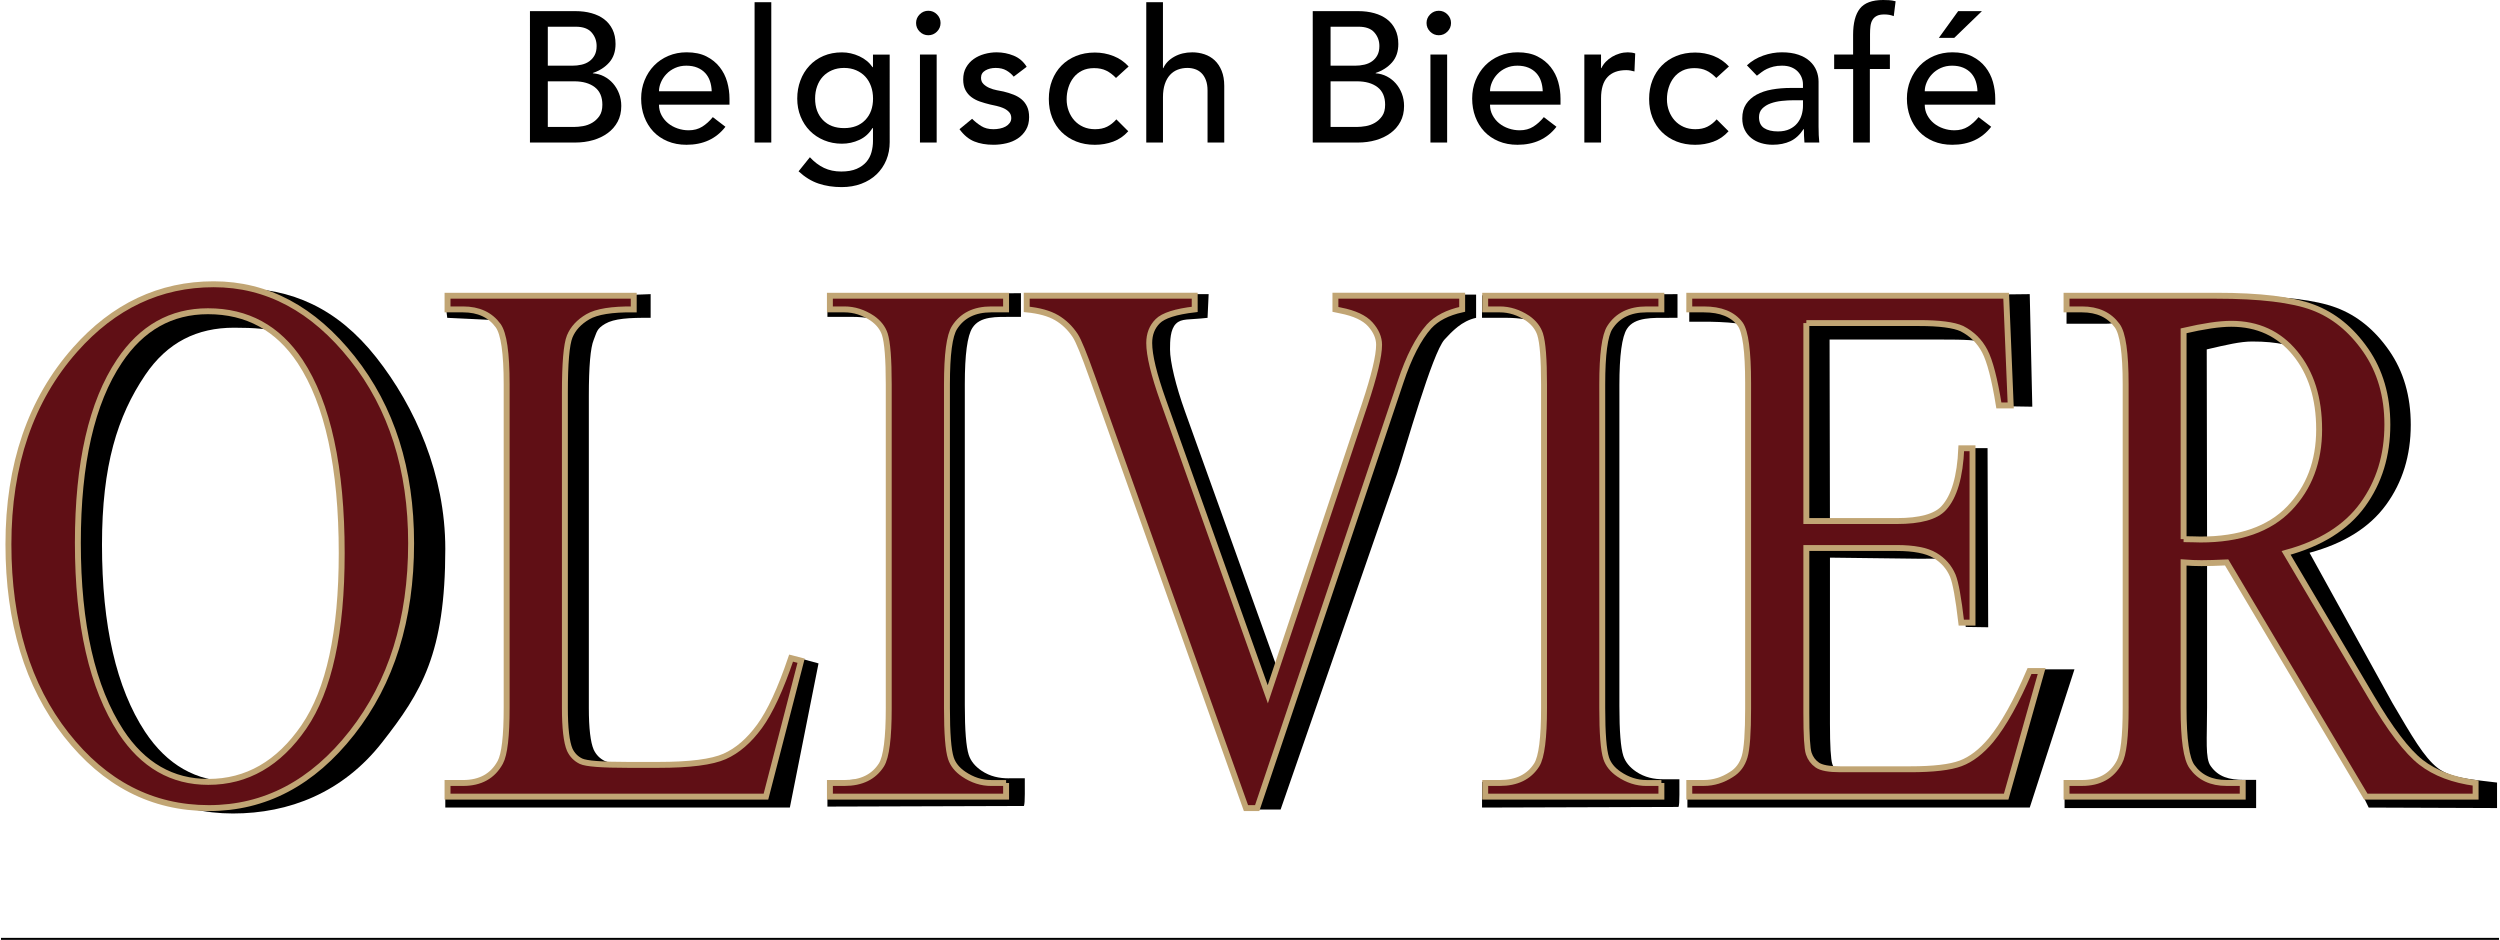 <svg xmlns="http://www.w3.org/2000/svg" xmlns:xlink="http://www.w3.org/1999/xlink" version="1.1" id="Laag_1" x="0px" y="0px" style="enable-background:new 0 0 1619.25 1022.86; background-color: #f3f2ee;" xml:space="preserve" viewBox="187.5 282.05 1266 475.95">
<style type="text/css">
	.st0{fill:#600F15;stroke:#C1A574;stroke-width:3;stroke-miterlimit:10;}
	.st1{fill:none;stroke:#C1A574;stroke-miterlimit:10;}
	.st2{fill:none;stroke:#000000;stroke-miterlimit:10;}
</style>
<g>
	<path d="M1029.95,676.67c-4.91,0-9.54-0.9-13.94-3.87c-3.28-2.23-5.43-4.88-6.45-7.98c-1.33-4.08-2-12.49-2-25.22V477.13   c0-15.08,1.28-24.6,3.84-28.56c3.89-6.06,13.1-5.57,21.59-5.57h4c0-1,0-7,0-12l-99,0.62V443h13c4.91,0,14.3,0.97,18.8,3.93   c3.17,2.23,5.27,4.89,6.29,7.98c1.33,4.08,2,9.49,2,22.22v162.47c0,15.09-1.23,24.61-3.68,28.56c-3.89,6.06-10.13,9.09-18.73,9.09   L938,678v13l99.67-0.31c-0.06-0.11-0.28-0.27-0.17-0.32c0.68-0.28,0.39-10.66,0.45-13.7L1029.95,676.67z"/>
	<path d="M698.47,676.2c-4.91,0-9.54-0.9-13.94-3.87c-3.28-2.23-5.43-4.88-6.45-7.98c-1.33-4.08-2-12.49-2-25.22V476.65   c0-15.08,1.28-24.6,3.84-28.56c3.89-6.06,12.1-5.57,20.59-5.57h4c0-1,0-7,0-12l-98,0.62v11.38h13c4.91,0,14.3,0.97,18.8,3.93   c3.17,2.23,5.27,4.89,6.29,7.98c1.33,4.08,2,9.49,2,22.22v162.47c0,15.09-1.23,24.61-3.68,28.56c-3.89,6.06-10.13,9.09-18.73,9.09   l-17.68,0.74v13l99.67-0.31c-0.06-0.11-0.28-0.27-0.17-0.32c0.68-0.28,0.39-10.66,0.45-13.7H698.47z"/>
	<g>
		<path d="M307.93,428c27.02,0,50.27,9.93,70.07,35c19.8,25.08,35,59.48,35,97c0,53-12.04,72.49-32,98s-47.18,36-75.53,36    c-28.66,0-52.73-12.44-72.23-37.33c-19.5-24.88-29.24-57.09-29.24-96.61c0-40.39,11.26-73.35,33.77-98.86    C257.32,439.07,280.71,428,307.93,428z M306,448c-18.63,0-33.74,7.31-45,24c-14.02,20.77-21.85,45.77-21.85,85.83    c0,41.05,7.27,72.65,21.8,94.78c11.15,16.82,25.89,25.22,44.21,25.22c19.55,0,35.69-9.21,48.43-27.64    c12.74-18.42,19.11-47.48,19.11-87.17c0-43.03-7.01-75.12-21.03-96.26C340.42,449.95,325.85,448,306,448z"/>
		<path d="M591,615l11,3l-14.52,73H413v-11l21.12-1.61c8.8,0,15.09-3.46,18.88-10.39c2.15-3.95,3.22-13.1,3.22-27.45V478.26    c0-15.7-1.43-25.53-4.3-29.49c-3.99-5.44-9.05-4.77-16.93-4.77l-21-1l-1-8l104-4v12c-11.05-0.12-18.55,0.4-23,3    s-4.21,4.2-5.84,8.15c-1.64,3.96-2.46,13.42-2.46,28.38v158.02c0,10.27,0.82,17.31,2.46,21.14c1.23,2.6,3.12,4.52,5.68,5.75    c2.56,1.24,10.54,1.85,23.95,1.85h15.2c15.97,0,27.17-1.42,33.62-4.27c6.45-2.84,12.33-7.88,17.65-15.12    C589.58,642.68,585.68,630.58,591,615z"/>
		<path d="M935,431.25V443c-7.37,1.61-12.21,6.92-16,11c-6.22,6.86-19.81,55.51-24,68l-59,170h-18l-66.49-213.82    c-3.99-11.13-6.81-17.93-8.44-20.4c-2.56-3.83-5.71-12.83-9.44-15c-3.74-2.16-8.78-3.55-15.12-4.17V431h81.05L799,443    c-9.62,1.11-13.14,0.16-16,3c-2.87,2.85-3,8.55-3,13c0,6.19,2.88,18.32,7.59,31.42l52.96,147.45l49.12-145.6    c4.81-14.34,7.22-30.3,7.22-35.86c0-3.58-1.49-7.01-4.45-10.29c-2.97-3.27-7.98-5.59-15.04-6.96c-0.51-0.12-1.38-0.31-2.61-0.56    V431L935,431.25z"/>
		<path d="M1182.95,599.53c-1.33-12.17,0.47-20.89-0.95-24.36c-1.84-4.38-4.81-5.66-9-8.17c-4.2-2.5-4.3-2-13-2l-45.81-0.56v84.06    c0,11.28,0.41,18.15,1.23,20.59c0.82,2.44,2.25,4.39,4.3,5.83c2.05,1.44,5.93,2.16,11.67,2.16h35.31c11.77,0,20.31-1,25.64-3.01    c5.32-2,10.44-5.95,15.35-11.85c6.34-7.77,7.66-25.55,14.32-41.23h16l-22.64,70H1042v-7l20.3,0.04c4.91,0,9.57-1.44,13.97-4.33    c3.27-2,5.5-5.01,6.68-9.03c1.18-4.01,1.77-12.22,1.77-24.63V480.38c0-16.17-1.33-26.14-3.99-29.9    c-3.68-5.01-21.83-5.52-30.42-5.52h-7.37V433l172.42-2l1.3,57l-11.66-0.19c-2.15-13.41,0.61-18.23-2-23.25    c-2.61-5.01-3.88-5.93-9-8.56c-4.09-1.88-12.66-2-23-2h-57l0.19,96.71h45.75c11.87,0,21.26-3.75,22.79-9.58    c1.7-6.46-1.34-18.54,1.27-32.13h10l0.32,90.7"/>
		<path d="M1452,691.25l-65-0.25l-60.04-124.16c-5.22,0.25-9.47,0.37-12.74,0.37c-1.33,0-2.76-0.03-4.3-0.09    c-1.54-0.06-3.12-0.15-4.76-0.28v73.58c0,15.94-1.03,25.72,1.84,29.57c3.89,5.48,9.22,7,17,7h6v14.25h-97v-12.91h20.74    c8.8,0,15.09-3.48,18.88-10.46c2.15-3.86,3.22-13.01,3.22-27.45v-163.6c0-15.93-1.43-25.83-4.3-29.7    c-3.99-5.48-9.67-1.13-17.55-1.13h-20v-11l87.74-3c22.11,0,38.4,1.96,48.89,5.88c10.49,3.92,19.39,11.15,26.71,21.66    c7.32,10.52,10.98,23.07,10.98,37.63c0,15.57-4.17,29.08-12.51,40.53c-8.34,11.46-21.26,19.55-38.76,24.28L1399,638    c9.82,16.69,15.94,27.52,23,33c7.06,5.48,18.64,5.85,30,7.34V691.25z M1305.16,555.08c1.94,0,3.63,0.03,5.07,0.09    c1.43,0.07,2.61,0.09,3.53,0.09c19.85,0,34.82-5.23,44.9-15.69c10.08-10.46,15.12-23.78,15.12-39.97    c0-15.81,0.59-35.31-11.79-38.61c-15-4-20.59-6-34-6c-5.94,0-12.87,1.64-23,4L1305.16,555.08z"/>
	</g>
	<g>
		<path class="st0" d="M295.73,426c27.03,0,50.44,12.51,70.25,37.51c19.81,25.01,29.71,56.22,29.71,93.63    c0,38.54-9.98,70.53-29.94,95.97c-19.96,25.44-44.12,38.16-72.48,38.16c-28.67,0-52.75-12.41-72.25-37.23    c-19.5-24.82-29.25-56.93-29.25-96.34c0-40.28,11.26-73.15,33.78-98.59C245.11,437.04,268.5,426,295.73,426z M292.81,439.66    c-18.63,0-33.58,8.42-44.84,25.26c-14.03,20.95-21.04,51.63-21.04,92.04c0,41.41,7.27,73.27,21.81,95.6    c11.16,16.96,25.9,25.44,44.23,25.44c19.55,0,35.7-9.29,48.45-27.87c12.75-18.58,19.12-47.89,19.12-87.93    c0-43.4-7.01-75.77-21.04-97.09C328.23,448.14,312.67,439.66,292.81,439.66z"/>
		<path class="st0" d="M588.11,615.32l5.07,1.31l-17.81,68.84H414.13v-6.92h7.83c8.8,0,15.1-3.49,18.89-10.48    c2.15-3.99,3.22-13.22,3.22-27.69V476.7c0-15.84-1.43-25.75-4.3-29.74c-3.99-5.48-9.93-8.23-17.81-8.23h-7.83v-6.92h94.29v6.92    c-11.06-0.12-18.81,1.12-23.26,3.74c-4.45,2.62-7.5,5.93-9.14,9.91c-1.64,3.99-2.46,13.53-2.46,28.62v159.39    c0,10.35,0.82,17.46,2.46,21.33c1.23,2.62,3.12,4.56,5.68,5.8c2.56,1.25,10.54,1.87,23.96,1.87h15.2c15.97,0,27.18-1.43,33.63-4.3    c6.45-2.87,12.33-7.95,17.66-15.25C577.46,642.54,582.79,631.03,588.11,615.32z"/>
		<path class="st0" d="M696.99,678.55v6.92h-89.22v-6.92h7.37c8.6,0,14.84-3.05,18.73-9.17c2.46-3.99,3.69-13.59,3.69-28.81V476.7    c0-12.84-0.67-21.33-2-25.44c-1.03-3.11-3.12-5.8-6.3-8.04c-4.51-2.99-9.21-4.49-14.13-4.49h-7.37v-6.92h89.22v6.92h-7.52    c-8.5,0-14.69,3.06-18.58,9.17c-2.56,3.99-3.84,13.6-3.84,28.81v163.88c0,12.85,0.66,21.33,2,25.44c1.02,3.12,3.17,5.8,6.45,8.04    c4.4,2.99,9.06,4.49,13.97,4.49H696.99z"/>
		<path class="st0" d="M927.94,431.8v6.92c-7.37,1.62-12.95,4.49-16.74,8.61c-5.43,6.11-10.24,15.47-14.43,28.06l-72.63,215.88    h-5.68l-78.01-218.69c-3.99-11.22-6.81-18.08-8.45-20.58c-2.56-3.86-5.71-6.89-9.44-9.07c-3.74-2.18-8.78-3.58-15.13-4.21v-6.92    h85.07v6.92c-9.62,1.12-15.87,3.12-18.73,5.99c-2.87,2.87-4.3,6.55-4.3,11.04c0,6.24,2.35,15.97,7.06,29.18l52.98,148.72    l49.14-146.85c4.81-14.46,7.22-24.51,7.22-30.12c0-3.61-1.49-7.07-4.45-10.38c-2.97-3.3-7.99-5.64-15.05-7.02    c-0.51-0.12-1.38-0.31-2.61-0.56v-6.92H927.94z"/>
		<path class="st0" d="M1028.83,678.55v6.92h-89.22v-6.92h7.37c8.6,0,14.84-3.05,18.73-9.17c2.46-3.99,3.69-13.59,3.69-28.81V476.7    c0-12.84-0.67-21.33-2-25.44c-1.03-3.11-3.12-5.8-6.3-8.04c-4.51-2.99-9.21-4.49-14.13-4.49h-7.37v-6.92h89.22v6.92h-7.52    c-8.5,0-14.69,3.06-18.58,9.17c-2.56,3.99-3.84,13.6-3.84,28.81v163.88c0,12.85,0.66,21.33,2,25.44c1.02,3.12,3.17,5.8,6.45,8.04    c4.4,2.99,9.06,4.49,13.97,4.49H1028.83z"/>
		<path class="st0" d="M1102.23,445.64v100.27h45.76c11.87,0,19.81-2.18,23.8-6.55c5.32-5.73,8.29-15.84,8.91-30.31h5.68v88.3h-5.68    c-1.43-12.35-2.87-20.26-4.3-23.76c-1.84-4.36-4.86-7.79-9.06-10.29c-4.2-2.49-10.65-3.74-19.35-3.74h-45.76v83.62    c0,11.22,0.41,18.05,1.23,20.48c0.82,2.43,2.25,4.37,4.3,5.8c2.05,1.44,5.94,2.15,11.67,2.15h35.32c11.77,0,20.32-0.99,25.64-2.99    c5.32-1.99,10.44-5.92,15.36-11.79c6.35-7.73,12.85-19.39,19.5-34.98h6.14l-17.97,63.61h-160.47v-6.92h7.37    c4.91,0,9.57-1.43,13.97-4.3c3.27-1.99,5.5-4.99,6.68-8.98c1.18-3.99,1.77-12.16,1.77-24.51V475.95c0-16.09-1.33-26-3.99-29.74    c-3.69-4.99-9.83-7.48-18.43-7.48h-7.37v-6.92h160.47l2.3,55.56h-5.99c-2.15-13.34-4.53-22.51-7.14-27.5    c-2.61-4.99-6.48-8.79-11.59-11.41c-4.1-1.87-11.31-2.81-21.65-2.81H1102.23z"/>
		<path class="st0" d="M1441.14,685.47h-55.59l-70.48-118.61c-5.22,0.25-9.47,0.37-12.75,0.37c-1.33,0-2.76-0.03-4.3-0.09    c-1.54-0.06-3.12-0.15-4.76-0.28v73.71c0,15.97,1.43,25.88,4.3,29.74c3.89,5.49,9.72,8.23,17.51,8.23h8.14v6.92h-89.22v-6.92h7.83    c8.8,0,15.1-3.49,18.89-10.48c2.15-3.86,3.22-13.03,3.22-27.5V476.7c0-15.96-1.43-25.88-4.3-29.74    c-3.99-5.48-9.93-8.23-17.81-8.23h-7.83v-6.92h75.86c22.11,0,38.41,1.96,48.91,5.89c10.49,3.93,19.4,11.17,26.72,21.7    c7.32,10.54,10.98,23.1,10.98,37.7c0,15.59-4.17,29.12-12.52,40.6c-8.34,11.48-21.27,19.58-38.77,24.32l43,72.77    c9.83,16.72,18.27,27.81,25.34,33.3c7.06,5.49,16.28,8.98,27.64,10.48V685.47z M1293.26,555.08c1.94,0,3.63,0.03,5.07,0.09    c1.43,0.07,2.61,0.09,3.53,0.09c19.86,0,34.83-5.24,44.92-15.71c10.08-10.48,15.13-23.82,15.13-40.03    c0-15.84-4.07-28.72-12.21-38.63c-8.14-9.91-18.91-14.87-32.32-14.87c-5.94,0-13.97,1.19-24.11,3.55V555.08z"/>
	</g>
</g>
<path class="st1" d="M106,400.5"/>
<path class="st1" d="M1403,400.5"/>
<g>
	<path d="M455.88,287.69h23.12c2.88,0,5.56,0.34,8.04,1.03c2.48,0.69,4.61,1.71,6.39,3.06c1.79,1.35,3.2,3.07,4.23,5.17   c1.03,2.1,1.55,4.56,1.55,7.38c0,3.82-1.07,6.94-3.2,9.35c-2.13,2.41-4.89,4.18-8.27,5.31v0.19c2,0.13,3.88,0.64,5.64,1.55   c1.75,0.91,3.27,2.1,4.56,3.57c1.28,1.47,2.3,3.18,3.05,5.12c0.75,1.94,1.13,4.04,1.13,6.3c0,3.01-0.61,5.66-1.83,7.94   c-1.22,2.29-2.9,4.22-5.03,5.78c-2.13,1.57-4.61,2.76-7.43,3.57c-2.82,0.82-5.86,1.22-9.12,1.22h-22.84V287.69z M464.91,315.32   h12.31c1.69,0,3.29-0.17,4.79-0.52c1.5-0.34,2.82-0.92,3.95-1.74c1.13-0.81,2.02-1.85,2.68-3.1c0.66-1.25,0.99-2.79,0.99-4.61   c0-2.63-0.85-4.92-2.54-6.86c-1.69-1.94-4.36-2.91-7.99-2.91h-14.19V315.32z M464.91,346.34h13.25c1.38,0,2.9-0.14,4.56-0.42   c1.66-0.28,3.21-0.85,4.65-1.69c1.44-0.85,2.66-1.99,3.67-3.43c1-1.44,1.5-3.35,1.5-5.73c0-3.95-1.29-6.91-3.85-8.88   c-2.57-1.97-6.05-2.96-10.43-2.96h-13.35V346.34z"/>
	<path d="M521.21,335.06c0,1.94,0.42,3.71,1.27,5.31c0.85,1.6,1.96,2.96,3.34,4.09c1.38,1.13,2.98,2.01,4.79,2.63   c1.82,0.63,3.7,0.94,5.64,0.94c2.63,0,4.92-0.61,6.86-1.83c1.94-1.22,3.73-2.83,5.36-4.84l6.39,4.89   c-4.7,6.08-11.28,9.12-19.74,9.12c-3.51,0-6.69-0.6-9.54-1.79c-2.85-1.19-5.26-2.83-7.24-4.93c-1.97-2.1-3.49-4.57-4.56-7.43   c-1.07-2.85-1.6-5.94-1.6-9.26c0-3.32,0.58-6.41,1.74-9.26c1.16-2.85,2.76-5.33,4.79-7.43c2.04-2.1,4.46-3.74,7.29-4.94   c2.82-1.19,5.89-1.79,9.21-1.79c3.95,0,7.29,0.69,10.01,2.07c2.73,1.38,4.97,3.18,6.72,5.41c1.75,2.23,3.02,4.73,3.81,7.52   c0.78,2.79,1.17,5.62,1.17,8.51v3.01H521.21z M547.91,328.29c-0.06-1.88-0.36-3.6-0.89-5.17c-0.53-1.57-1.33-2.93-2.4-4.09   c-1.07-1.16-2.4-2.07-4-2.73c-1.6-0.66-3.46-0.99-5.59-0.99c-2.07,0-3.96,0.39-5.69,1.17c-1.72,0.78-3.18,1.8-4.37,3.06   c-1.19,1.25-2.11,2.65-2.77,4.18c-0.66,1.54-0.99,3.05-0.99,4.56H547.91z"/>
	<path d="M569.62,283.17h8.46v71.06h-8.46V283.17z"/>
	<path d="M638.05,353.86c0,3.38-0.58,6.47-1.74,9.26c-1.16,2.79-2.81,5.2-4.94,7.24c-2.13,2.04-4.7,3.62-7.71,4.75   c-3.01,1.13-6.33,1.69-9.96,1.69c-4.26,0-8.16-0.6-11.7-1.79c-3.54-1.19-6.91-3.26-10.1-6.2l5.73-7.14   c2.19,2.38,4.57,4.18,7.14,5.41c2.57,1.22,5.48,1.83,8.74,1.83c3.13,0,5.73-0.46,7.8-1.36c2.07-0.91,3.71-2.08,4.94-3.52   c1.22-1.44,2.08-3.09,2.58-4.94c0.5-1.85,0.75-3.71,0.75-5.59v-6.58h-0.28c-1.63,2.7-3.84,4.69-6.63,5.97   c-2.79,1.29-5.72,1.93-8.79,1.93c-3.26,0-6.28-0.58-9.07-1.74c-2.79-1.16-5.19-2.76-7.19-4.79c-2.01-2.04-3.57-4.45-4.7-7.24   c-1.13-2.79-1.69-5.81-1.69-9.07c0-3.26,0.53-6.31,1.6-9.17c1.06-2.85,2.58-5.34,4.56-7.47c1.97-2.13,4.35-3.79,7.14-4.98   c2.79-1.19,5.91-1.79,9.35-1.79c3.01,0,5.94,0.66,8.79,1.97c2.85,1.32,5.09,3.17,6.72,5.55h0.19v-6.39h8.46V353.86z M614.93,316.45   c-2.26,0-4.29,0.39-6.11,1.18c-1.82,0.78-3.35,1.85-4.61,3.2c-1.25,1.35-2.23,2.98-2.91,4.89c-0.69,1.91-1.03,3.99-1.03,6.25   c0,4.51,1.32,8.13,3.95,10.86c2.63,2.73,6.2,4.09,10.72,4.09s8.08-1.36,10.72-4.09c2.63-2.73,3.95-6.35,3.95-10.86   c0-2.26-0.35-4.34-1.03-6.25c-0.69-1.91-1.66-3.54-2.91-4.89c-1.25-1.35-2.79-2.41-4.61-3.2   C619.22,316.84,617.19,316.45,614.93,316.45z"/>
	<path d="M651.4,293.7c0-1.69,0.61-3.15,1.83-4.37c1.22-1.22,2.68-1.83,4.37-1.83c1.69,0,3.15,0.61,4.37,1.83   c1.22,1.22,1.83,2.68,1.83,4.37s-0.61,3.15-1.83,4.37c-1.22,1.22-2.68,1.83-4.37,1.83c-1.69,0-3.15-0.61-4.37-1.83   C652.01,296.85,651.4,295.39,651.4,293.7z M653.37,309.68h8.46v44.56h-8.46V309.68z"/>
	<path d="M700.84,320.87c-1-1.25-2.24-2.3-3.71-3.15c-1.47-0.85-3.28-1.27-5.41-1.27c-2.01,0-3.75,0.42-5.22,1.27   c-1.47,0.85-2.21,2.08-2.21,3.71c0,1.32,0.42,2.38,1.27,3.2c0.85,0.81,1.85,1.47,3.01,1.97c1.16,0.5,2.4,0.88,3.71,1.13   c1.32,0.25,2.44,0.47,3.38,0.66c1.82,0.44,3.52,0.97,5.12,1.6c1.6,0.63,2.98,1.44,4.14,2.44c1.16,1,2.07,2.23,2.73,3.67   c0.66,1.44,0.99,3.2,0.99,5.26c0,2.51-0.53,4.65-1.6,6.44c-1.07,1.79-2.44,3.24-4.14,4.37s-3.62,1.94-5.78,2.44   c-2.16,0.5-4.34,0.75-6.53,0.75c-3.7,0-6.94-0.56-9.73-1.69c-2.79-1.13-5.28-3.2-7.47-6.2l6.39-5.26c1.38,1.38,2.91,2.6,4.61,3.67   c1.69,1.07,3.76,1.6,6.2,1.6c1.06,0,2.15-0.11,3.24-0.33c1.1-0.22,2.07-0.56,2.91-1.03c0.85-0.47,1.53-1.06,2.07-1.79   c0.53-0.72,0.8-1.55,0.8-2.49c0-1.25-0.39-2.29-1.17-3.1c-0.78-0.81-1.72-1.46-2.82-1.93c-1.1-0.47-2.26-0.85-3.48-1.13   c-1.22-0.28-2.3-0.52-3.24-0.71c-1.82-0.44-3.54-0.94-5.17-1.5c-1.63-0.56-3.07-1.32-4.32-2.26c-1.25-0.94-2.26-2.13-3.01-3.57   c-0.75-1.44-1.13-3.23-1.13-5.36c0-2.32,0.48-4.34,1.46-6.06c0.97-1.72,2.26-3.15,3.85-4.28c1.6-1.13,3.41-1.97,5.45-2.54   c2.04-0.56,4.09-0.85,6.16-0.85c3.01,0,5.89,0.56,8.65,1.69c2.76,1.13,4.95,3.01,6.58,5.64L700.84,320.87z"/>
	<path d="M752.64,321.53c-1.57-1.63-3.21-2.87-4.93-3.71c-1.72-0.85-3.78-1.27-6.16-1.27c-2.32,0-4.34,0.42-6.06,1.27   c-1.72,0.85-3.17,2.01-4.32,3.48c-1.16,1.47-2.04,3.17-2.63,5.08c-0.6,1.91-0.89,3.9-0.89,5.97c0,2.07,0.34,4.03,1.03,5.88   c0.69,1.85,1.66,3.46,2.91,4.84c1.25,1.38,2.76,2.46,4.51,3.24c1.75,0.78,3.73,1.17,5.92,1.17c2.38,0,4.42-0.42,6.11-1.27   c1.69-0.85,3.26-2.08,4.7-3.71l6.02,6.02c-2.19,2.44-4.75,4.2-7.66,5.26c-2.91,1.06-6,1.6-9.26,1.6c-3.45,0-6.6-0.56-9.45-1.69   c-2.85-1.13-5.31-2.71-7.38-4.75c-2.07-2.04-3.67-4.48-4.79-7.33c-1.13-2.85-1.69-6-1.69-9.45c0-3.45,0.56-6.61,1.69-9.49   c1.13-2.88,2.71-5.36,4.75-7.43c2.04-2.07,4.48-3.68,7.33-4.84c2.85-1.16,6.03-1.74,9.54-1.74c3.26,0,6.38,0.58,9.35,1.74   c2.98,1.16,5.56,2.93,7.75,5.31L752.64,321.53z"/>
	<path d="M767.96,283.17h8.46v33.37h0.19c1.06-2.38,2.91-4.31,5.55-5.78c2.63-1.47,5.67-2.21,9.12-2.21c2.13,0,4.18,0.33,6.16,0.99   c1.97,0.66,3.7,1.68,5.17,3.05c1.47,1.38,2.65,3.15,3.53,5.31c0.88,2.16,1.32,4.72,1.32,7.66v28.67h-8.46v-26.32   c0-2.07-0.28-3.84-0.85-5.31c-0.56-1.47-1.32-2.66-2.26-3.57c-0.94-0.91-2.02-1.57-3.24-1.97c-1.22-0.41-2.49-0.61-3.81-0.61   c-1.75,0-3.38,0.28-4.89,0.85s-2.82,1.46-3.95,2.68c-1.13,1.22-2.01,2.77-2.63,4.65c-0.63,1.88-0.94,4.1-0.94,6.67v22.94h-8.46   V283.17z"/>
	<path d="M852.28,287.69h23.12c2.88,0,5.56,0.34,8.04,1.03c2.48,0.69,4.61,1.71,6.39,3.06c1.79,1.35,3.2,3.07,4.23,5.17   c1.03,2.1,1.55,4.56,1.55,7.38c0,3.82-1.07,6.94-3.2,9.35c-2.13,2.41-4.89,4.18-8.27,5.31v0.19c2,0.13,3.88,0.64,5.64,1.55   c1.75,0.91,3.27,2.1,4.56,3.57c1.28,1.47,2.3,3.18,3.05,5.12c0.75,1.94,1.13,4.04,1.13,6.3c0,3.01-0.61,5.66-1.83,7.94   c-1.22,2.29-2.9,4.22-5.03,5.78c-2.13,1.57-4.61,2.76-7.43,3.57c-2.82,0.82-5.86,1.22-9.12,1.22h-22.84V287.69z M861.3,315.32   h12.31c1.69,0,3.29-0.17,4.79-0.52c1.5-0.34,2.82-0.92,3.95-1.74c1.13-0.81,2.02-1.85,2.68-3.1c0.66-1.25,0.99-2.79,0.99-4.61   c0-2.63-0.85-4.92-2.54-6.86c-1.69-1.94-4.36-2.91-7.99-2.91H861.3V315.32z M861.3,346.34h13.25c1.38,0,2.9-0.14,4.56-0.42   c1.66-0.28,3.21-0.85,4.65-1.69c1.44-0.85,2.66-1.99,3.67-3.43c1-1.44,1.5-3.35,1.5-5.73c0-3.95-1.29-6.91-3.85-8.88   c-2.57-1.97-6.05-2.96-10.43-2.96H861.3V346.34z"/>
	<path d="M909.9,293.7c0-1.69,0.61-3.15,1.83-4.37c1.22-1.22,2.68-1.83,4.37-1.83c1.69,0,3.15,0.61,4.37,1.83   c1.22,1.22,1.83,2.68,1.83,4.37s-0.61,3.15-1.83,4.37c-1.22,1.22-2.68,1.83-4.37,1.83c-1.69,0-3.15-0.61-4.37-1.83   C910.51,296.85,909.9,295.39,909.9,293.7z M911.87,309.68h8.46v44.56h-8.46V309.68z"/>
	<path d="M942.04,335.06c0,1.94,0.42,3.71,1.27,5.31c0.85,1.6,1.96,2.96,3.34,4.09c1.38,1.13,2.98,2.01,4.79,2.63   c1.82,0.63,3.7,0.94,5.64,0.94c2.63,0,4.92-0.61,6.86-1.83c1.94-1.22,3.73-2.83,5.36-4.84l6.39,4.89   c-4.7,6.08-11.28,9.12-19.74,9.12c-3.51,0-6.69-0.6-9.54-1.79c-2.85-1.19-5.26-2.83-7.24-4.93c-1.97-2.1-3.49-4.57-4.56-7.43   c-1.07-2.85-1.6-5.94-1.6-9.26c0-3.32,0.58-6.41,1.74-9.26c1.16-2.85,2.76-5.33,4.79-7.43c2.04-2.1,4.46-3.74,7.29-4.94   c2.82-1.19,5.89-1.79,9.21-1.79c3.95,0,7.29,0.69,10.01,2.07c2.73,1.38,4.97,3.18,6.72,5.41c1.75,2.23,3.02,4.73,3.81,7.52   c0.78,2.79,1.17,5.62,1.17,8.51v3.01H942.04z M968.74,328.29c-0.06-1.88-0.36-3.6-0.89-5.17c-0.53-1.57-1.33-2.93-2.4-4.09   c-1.07-1.16-2.4-2.07-4-2.73c-1.6-0.66-3.46-0.99-5.59-0.99c-2.07,0-3.96,0.39-5.69,1.17c-1.72,0.78-3.18,1.8-4.37,3.06   c-1.19,1.25-2.11,2.65-2.77,4.18c-0.66,1.54-0.99,3.05-0.99,4.56H968.74z"/>
	<path d="M989.8,309.68h8.46v6.86h0.19c0.56-1.19,1.32-2.27,2.26-3.24c0.94-0.97,1.99-1.8,3.15-2.49c1.16-0.69,2.43-1.24,3.81-1.65   c1.38-0.41,2.76-0.61,4.14-0.61c1.38,0,2.63,0.19,3.76,0.56l-0.38,9.12c-0.69-0.19-1.38-0.34-2.07-0.47   c-0.69-0.12-1.38-0.19-2.07-0.19c-4.14,0-7.3,1.16-9.49,3.48c-2.19,2.32-3.29,5.92-3.29,10.81v22.37h-8.46V309.68z"/>
	<path d="M1056.63,321.53c-1.57-1.63-3.21-2.87-4.93-3.71c-1.72-0.85-3.78-1.27-6.16-1.27c-2.32,0-4.34,0.42-6.06,1.27   c-1.72,0.85-3.17,2.01-4.32,3.48c-1.16,1.47-2.04,3.17-2.63,5.08c-0.6,1.91-0.89,3.9-0.89,5.97c0,2.07,0.34,4.03,1.03,5.88   c0.69,1.85,1.66,3.46,2.91,4.84c1.25,1.38,2.76,2.46,4.51,3.24c1.75,0.78,3.73,1.17,5.92,1.17c2.38,0,4.42-0.42,6.11-1.27   c1.69-0.85,3.26-2.08,4.7-3.71l6.02,6.02c-2.19,2.44-4.75,4.2-7.66,5.26c-2.91,1.06-6,1.6-9.26,1.6c-3.45,0-6.6-0.56-9.45-1.69   s-5.31-2.71-7.38-4.75c-2.07-2.04-3.67-4.48-4.79-7.33c-1.13-2.85-1.69-6-1.69-9.45c0-3.45,0.56-6.61,1.69-9.49   c1.13-2.88,2.71-5.36,4.75-7.43c2.04-2.07,4.48-3.68,7.33-4.84c2.85-1.16,6.03-1.74,9.54-1.74c3.26,0,6.38,0.58,9.35,1.74   c2.98,1.16,5.56,2.93,7.76,5.31L1056.63,321.53z"/>
	<path d="M1072.14,315.13c2.38-2.19,5.14-3.84,8.27-4.94c3.13-1.1,6.27-1.65,9.4-1.65c3.26,0,6.06,0.41,8.41,1.22   c2.35,0.81,4.28,1.91,5.78,3.29c1.5,1.38,2.62,2.96,3.34,4.75c0.72,1.79,1.08,3.65,1.08,5.59v22.75c0,1.57,0.03,3.01,0.09,4.32   c0.06,1.32,0.16,2.57,0.28,3.76h-7.52c-0.19-2.26-0.28-4.51-0.28-6.77h-0.19c-1.88,2.88-4.11,4.92-6.67,6.11   c-2.57,1.19-5.55,1.79-8.93,1.79c-2.07,0-4.04-0.28-5.92-0.85c-1.88-0.56-3.52-1.41-4.93-2.54s-2.52-2.52-3.34-4.18   c-0.82-1.66-1.22-3.59-1.22-5.78c0-2.88,0.64-5.29,1.93-7.24c1.28-1.94,3.04-3.52,5.26-4.75c2.22-1.22,4.83-2.1,7.8-2.63   c2.98-0.53,6.16-0.8,9.54-0.8h6.2v-1.88c0-1.13-0.22-2.26-0.66-3.38s-1.1-2.15-1.97-3.06c-0.88-0.91-1.97-1.63-3.29-2.16   c-1.32-0.53-2.88-0.8-4.7-0.8c-1.63,0-3.05,0.16-4.28,0.47c-1.22,0.31-2.34,0.7-3.34,1.17c-1,0.47-1.91,1.02-2.73,1.65   c-0.82,0.63-1.6,1.22-2.35,1.79L1072.14,315.13z M1096.02,332.81c-2.01,0-4.06,0.11-6.16,0.33c-2.1,0.22-4.01,0.64-5.73,1.27   c-1.72,0.63-3.13,1.5-4.23,2.63c-1.1,1.13-1.64,2.57-1.64,4.32c0,2.57,0.86,4.42,2.58,5.55c1.72,1.13,4.06,1.69,7,1.69   c2.32,0,4.29-0.39,5.92-1.17c1.63-0.78,2.94-1.8,3.95-3.06c1-1.25,1.72-2.65,2.16-4.18c0.44-1.53,0.66-3.05,0.66-4.56v-2.82   H1096.02z"/>
	<path d="M1125.91,317.01h-9.59v-7.33h9.59v-9.96c0-5.95,1.14-10.39,3.43-13.3c2.29-2.91,6.22-4.37,11.8-4.37   c0.94,0,1.93,0.03,2.96,0.09c1.03,0.06,2.15,0.25,3.34,0.56l-0.94,7.52c-0.81-0.31-1.6-0.53-2.35-0.66   c-0.75-0.12-1.57-0.19-2.44-0.19c-1.57,0-2.82,0.23-3.76,0.71c-0.94,0.47-1.68,1.14-2.21,2.02c-0.53,0.88-0.88,1.93-1.03,3.15   c-0.16,1.22-0.23,2.62-0.23,4.18v10.25h10.06v7.33h-10.15v37.22h-8.46V317.01z"/>
	<path d="M1162.19,335.06c0,1.94,0.42,3.71,1.27,5.31c0.85,1.6,1.96,2.96,3.34,4.09c1.38,1.13,2.98,2.01,4.79,2.63   c1.82,0.63,3.7,0.94,5.64,0.94c2.63,0,4.92-0.61,6.86-1.83c1.94-1.22,3.73-2.83,5.36-4.84l6.39,4.89   c-4.7,6.08-11.28,9.12-19.74,9.12c-3.51,0-6.69-0.6-9.54-1.79c-2.85-1.19-5.26-2.83-7.24-4.93c-1.97-2.1-3.49-4.57-4.56-7.43   c-1.07-2.85-1.6-5.94-1.6-9.26c0-3.32,0.58-6.41,1.74-9.26c1.16-2.85,2.76-5.33,4.79-7.43c2.04-2.1,4.46-3.74,7.29-4.94   c2.82-1.19,5.89-1.79,9.21-1.79c3.95,0,7.29,0.69,10.01,2.07c2.73,1.38,4.97,3.18,6.72,5.41c1.75,2.23,3.02,4.73,3.81,7.52   c0.78,2.79,1.17,5.62,1.17,8.51v3.01H1162.19z M1188.89,328.29c-0.06-1.88-0.36-3.6-0.89-5.17c-0.53-1.57-1.33-2.93-2.4-4.09   c-1.07-1.16-2.4-2.07-4-2.73c-1.6-0.66-3.46-0.99-5.59-0.99c-2.07,0-3.96,0.39-5.69,1.17c-1.72,0.78-3.18,1.8-4.37,3.06   c-1.19,1.25-2.12,2.65-2.77,4.18c-0.66,1.54-0.99,3.05-0.99,4.56H1188.89z M1179.11,287.69h12.03l-14.01,13.54h-7.8L1179.11,287.69   z"/>
</g>
<line class="st2" x1="188" y1="757.5" x2="1453" y2="757.5"/>
</svg>